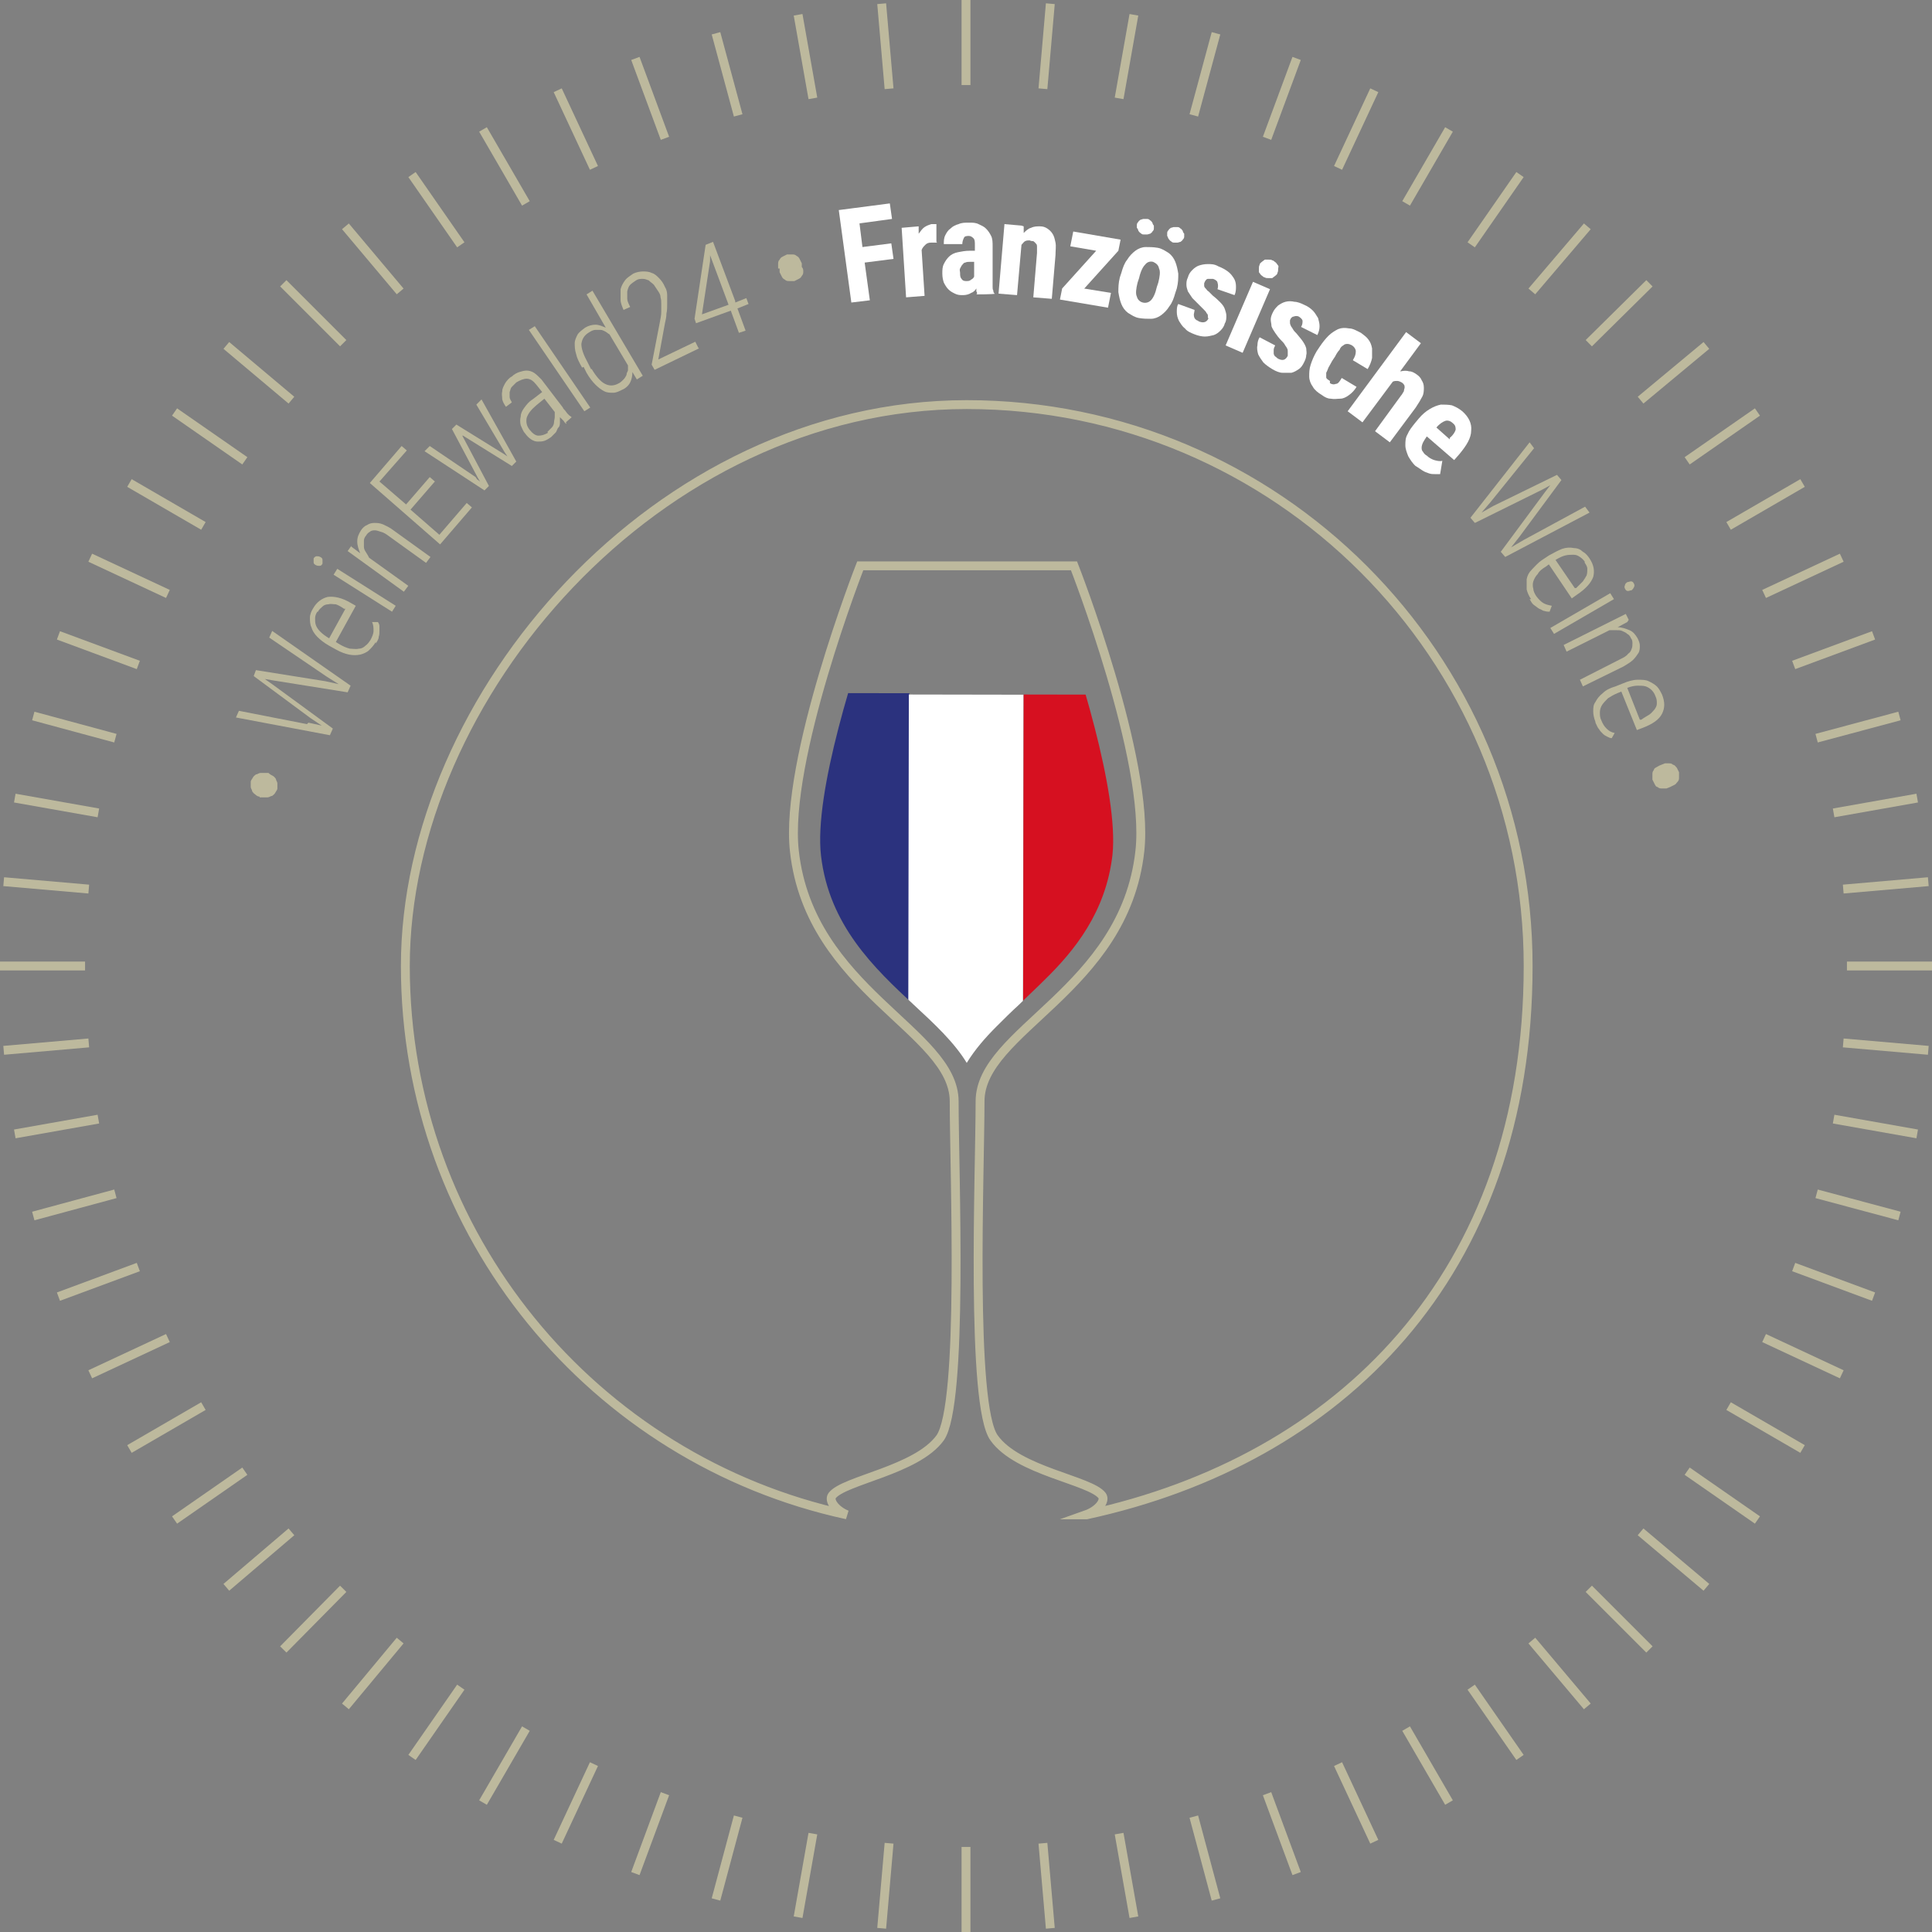 <?xml version="1.0" encoding="UTF-8"?>
<svg id="Ebene_1" data-name="Ebene 1" xmlns="http://www.w3.org/2000/svg" xmlns:xlink="http://www.w3.org/1999/xlink" viewBox="0 0 261.2 261.2">
  <rect x="0" y="0" width="261.2" height="261.2" fill="#808080" stroke="none"/>
  <defs>
    <style>
      .cls-1, .cls-2, .cls-3, .cls-4, .cls-5 {
        stroke-width: 0px;
      }

      .cls-1, .cls-6 {
        fill: none;
      }

      .cls-2 {
        fill: #bdb99d;
      }

      .cls-3 {
        fill: #fff;
      }

      .cls-7 {
        clip-path: url(#clippath);
      }

      .cls-4 {
        fill: #d61020;
      }

      .cls-6 {
        stroke: #bdb99d;
        stroke-miterlimit: 10;
        stroke-width: 1.2px;
      }

      .cls-5 {
        fill: #2b327e;
      }
    </style>
    <clipPath id="clippath">
      <path class="cls-1" d="M118.7,81.1h11.9s12,0,12,0c3.1,8.5,8.7,26.1,7.8,34.5-.9,7.7-5.1,12.9-9.2,16.9-1.1,1.1-2.3,2.2-3.4,3.3-1.1,1-2.1,2-3.1,3-1.5,1.5-2.9,3.1-4,4.9-1.7-2.8-4.4-5.3-7.1-7.8-5.4-5-11.5-10.8-12.6-20.2-1-8.5,4.7-26.1,7.8-34.5"/>
    </clipPath>
  </defs>
  <path class="cls-6" d="M146.8,204.8c1.7-.6,2.7-1.9,2.2-2.6-1.6-2.1-11.4-3.3-14.6-7.8-3.2-4.4-1.9-35.9-1.9-45.5s19.5-15,21.6-33.8c1.4-12.3-8.9-38.6-8.9-38.6h-14.5s-14.4,0-14.4,0c0,0-10.3,26.3-8.9,38.6,2.1,18.8,21.6,24.3,21.6,33.8,0,9.5,1.3,41-1.9,45.5-3.2,4.4-13,5.7-14.6,7.8-.5.7.5,2,2,2.6-34.2-7.4-59.7-37.8-59.7-74.2s34-75.9,75.9-75.9,75.9,34,75.9,75.9-25.6,66.8-59.7,74.2Z"/>
  <g class="cls-7">
    <g>
      <rect class="cls-5" x="89.4" y="111.8" width="51.5" height="15.5" transform="translate(-4.6 234.4) rotate(-89.9)"/>
      <rect class="cls-3" x="104.8" y="111.8" width="51.5" height="15.5" transform="translate(10.8 250) rotate(-89.9)"/>
      <rect class="cls-4" x="120.3" y="111.9" width="51.5" height="15.5" transform="translate(26.2 265.5) rotate(-89.9)"/>
    </g>
  </g>
  <g>
    <path class="cls-2" d="M35.1,107.7c-.2,0-.4-.1-.6-.3-.2-.1-.3-.3-.4-.4,0-.2-.2-.4-.2-.6,0-.2,0-.4,0-.7,0-.2.2-.4.3-.6.1-.2.3-.3.4-.4.2,0,.4-.2.6-.2.2,0,.4,0,.6,0h.5c.2.2.4.3.6.4.2.1.3.3.4.4,0,.2.2.4.2.6,0,.2,0,.4,0,.7,0,.2-.2.4-.3.6-.1.2-.3.3-.4.4-.2,0-.4.2-.6.2-.2,0-.4,0-.6,0h-.5Z"/>
    <path class="cls-2" d="M41.7,97.7l1.8.4-1.5-1-7.7-5.7.3-.8,9.4,1.5,1.8.4-1.6-1-7.8-5.3.4-.9,10.6,7.4-.4.9-10-1.6-1.2-.2,1,.7,8.2,6-.4.9-12.7-2.4.4-.9,9.2,1.8Z"/>
    <path class="cls-2" d="M50.8,86.8c-.3.5-.6.8-.9,1.1s-.8.5-1.2.6c-.5.1-1,.1-1.5,0-.5-.1-1.1-.3-1.8-.7l-.9-.5c-.7-.4-1.2-.8-1.6-1.2-.4-.4-.7-.9-.8-1.3-.2-.4-.2-.9-.2-1.3,0-.4.2-.9.4-1.2.5-.9,1.2-1.4,2-1.6.9-.1,1.9.1,3.1.8l.7.4-2.7,4.9.5.3c.5.3,1,.5,1.4.6.4,0,.8.1,1.2,0,.4,0,.7-.2.9-.4.3-.2.5-.5.7-.8.2-.4.4-.8.4-1.2s0-.8-.2-1.2h.8c0,0,.2.3.2.5,0,.2,0,.5,0,.7,0,.3,0,.5-.1.8,0,.3-.2.6-.4.9ZM42.9,82.7c-.2.3-.3.6-.3.9,0,.3,0,.6.1.9s.3.6.6.9c.3.3.7.6,1.2.9l2.2-4h-.2c-.4-.3-.8-.5-1.1-.6-.4,0-.7-.1-1,0-.3,0-.6.1-.8.3-.2.2-.5.4-.6.7Z"/>
    <path class="cls-2" d="M42.7,76.4c-.2-.1-.3-.2-.3-.4s0-.3,0-.5c.1-.2.3-.3.4-.3.2,0,.3,0,.5.1.2.1.3.2.3.4,0,.2,0,.3,0,.5-.1.2-.2.3-.4.3-.2,0-.3,0-.5-.1ZM53.5,81.9l-.5.8-7.9-5,.5-.8,7.9,5Z"/>
    <path class="cls-2" d="M47.5,73.9l1.2.9c-.2-.5-.4-1-.4-1.6s.2-1,.5-1.5c.2-.3.5-.6.8-.7.3-.2.6-.3,1-.3.4,0,.7,0,1.2.2.4.2.9.4,1.4.8l5,3.6-.6.8-5-3.6c-.4-.3-.7-.5-1.1-.6-.3-.1-.6-.2-.8-.2-.2,0-.5,0-.7.2-.2.1-.4.3-.5.5-.2.2-.3.5-.3.7,0,.3,0,.5,0,.8,0,.3.1.5.3.8s.3.5.4.7l5.3,3.8-.6.8-7.6-5.5.5-.7Z"/>
    <path class="cls-2" d="M58.7,65.2l-3.2,3.7,3.9,3.4,3.7-4.3.7.6-4.3,5-9.5-8.3,4.3-5,.7.6-3.7,4.2,3.6,3.1,3.2-3.7.7.6Z"/>
    <path class="cls-2" d="M64.5,64.8l.4.3-.3-.5-3.5-6.6.6-.6,6.3,3.9.6.4-.4-.6-3.8-6.4.7-.7,4.7,8.4-.6.6-6.6-4.1h-.2c0-.1.1,0,.1,0l3.6,6.8-.6.6-8.1-5.3.7-.7,6.2,4.2Z"/>
    <path class="cls-2" d="M76.6,57.3c-.1,0-.3-.2-.4-.4-.2-.2-.3-.3-.5-.5,0,.2,0,.5,0,.7,0,.2,0,.5-.2.7s-.2.5-.4.7c-.2.2-.4.4-.6.6-.3.2-.6.4-.9.5-.3.1-.6.1-.9.1s-.6-.1-.9-.3c-.3-.2-.6-.5-.8-.8-.3-.3-.4-.7-.6-1.1-.1-.4-.1-.8,0-1.2,0-.4.2-.8.5-1.2.3-.4.6-.8,1.1-1.1l1.3-1-.8-1c-.4-.5-.8-.8-1.3-.8-.4,0-.9.2-1.4.5-.2.2-.4.4-.6.6s-.2.5-.3.7c0,.2,0,.5,0,.7,0,.2.2.5.3.7l-.8.6c-.2-.3-.4-.6-.5-1,0-.4-.1-.7,0-1.1,0-.4.2-.7.4-1.1.2-.3.5-.7.9-.9.3-.3.7-.5,1-.6.3-.1.7-.2,1-.2.3,0,.7.1,1,.3.3.2.6.5,1,.9l2.9,3.8c0,.1.2.3.3.4s.2.3.3.4c.1.1.2.2.3.3.1,0,.2.2.3.2h0c0,0-.8.7-.8.7ZM74,58.4c.2-.2.4-.4.6-.6.2-.2.3-.5.3-.7,0-.2.1-.5.1-.7,0-.2,0-.5,0-.7l-1.4-1.8-1.1.9c-.7.6-1.1,1.1-1.3,1.7-.1.6,0,1.1.4,1.6.4.5.8.8,1.2.8.4,0,.8-.1,1.3-.4Z"/>
    <path class="cls-2" d="M79.8,55.1l-.8.5-7.5-11,.8-.5,7.5,11Z"/>
    <path class="cls-2" d="M78.7,49.7c-.4-.7-.7-1.3-.8-1.8-.2-.6-.2-1.1-.2-1.5,0-.4.2-.8.4-1.2.2-.3.6-.6,1-.9.5-.3,1-.4,1.4-.4.5,0,.9.2,1.4.4l-2.6-4.5.8-.5,6.8,11.5-.8.5-.6-1c0,.5-.1,1-.3,1.4-.2.4-.6.8-1.1,1-.4.2-.8.4-1.2.4-.4,0-.8,0-1.2-.2-.4-.2-.8-.5-1.2-.9-.4-.4-.8-.9-1.2-1.6l-.4-.8ZM80,49.9c.6,1,1.2,1.7,1.8,2,.6.3,1.2.3,1.9-.1.2-.1.4-.3.6-.5s.3-.4.4-.6c0-.2.1-.4.2-.6,0-.2,0-.4,0-.7l-2.5-4.2c-.2-.1-.4-.3-.6-.4-.2-.1-.4-.2-.6-.2-.2,0-.5,0-.7,0-.2,0-.5.1-.8.3-.7.4-1,.9-1.1,1.6,0,.7.3,1.5.9,2.6l.4.8Z"/>
    <path class="cls-2" d="M94.5,47.1l-6,2.9-.4-.7,1.1-5.7c.1-.5.2-1,.2-1.4,0-.4,0-.8,0-1.1,0-.3,0-.6-.1-.9,0-.3-.1-.5-.3-.8-.2-.3-.4-.6-.6-.9-.2-.2-.5-.4-.7-.6-.3-.1-.5-.2-.8-.2s-.6,0-.9.2c-.3.2-.6.4-.8.6s-.3.5-.4.9c0,.3,0,.7,0,1s.2.7.4,1.1l-.9.4c-.2-.5-.4-.9-.4-1.4s0-.9,0-1.4c.1-.4.3-.8.6-1.2.3-.4.7-.6,1.1-.9.4-.2.9-.3,1.3-.3.4,0,.8,0,1.2.2.4.1.7.4,1,.7.3.3.6.7.8,1.2.2.3.3.7.3,1.1s0,.8,0,1.2c0,.4,0,.9-.1,1.3,0,.4-.1.9-.2,1.3l-.9,4.9,5-2.4.4.8Z"/>
    <path class="cls-2" d="M99.4,40.9l1.5-.6.3.8-1.5.6,1.1,3-.9.3-1.1-3-4.7,1.7-.2-.6,1.5-10,1-.4,3,8ZM94.9,42.5l3.6-1.3-2.5-6.7v.8c0,0-1.1,7.2-1.1,7.2Z"/>
    <path class="cls-2" d="M105.2,36.3c0-.2,0-.4,0-.6,0-.2,0-.4.2-.6.1-.2.2-.3.4-.4.2-.1.4-.2.6-.3.2,0,.5,0,.7,0s.4,0,.6.2c.2.1.3.2.4.4.1.2.2.4.3.6v.5c.2.2.2.4.2.6,0,.2,0,.4-.2.6-.1.2-.2.3-.4.4-.2.1-.4.2-.6.3-.2,0-.5,0-.7,0-.2,0-.4,0-.6-.2-.2-.1-.3-.2-.4-.4-.1-.2-.2-.4-.3-.6v-.5Z"/>
    <path class="cls-3" d="M120.8,35l-3.9.5.7,5.1-2.5.3-1.7-12.5,6.9-.9.3,2.1-4.4.6.4,3.2,3.9-.5.3,2.1Z"/>
    <path class="cls-3" d="M126.7,32.8c-.1,0-.2,0-.4,0-.2,0-.3,0-.4,0-.4,0-.6.1-.8.3-.2.2-.4.4-.5.7l.4,6.2-2.5.2-.6-9.4,2.3-.2v1c.3-.4.5-.7.8-.9.3-.2.6-.3.9-.4.1,0,.2,0,.4,0,.1,0,.2,0,.3,0v2.4Z"/>
    <path class="cls-3" d="M132.1,39.7c0,0,0-.2-.1-.3,0-.1,0-.3,0-.4-.2.3-.4.5-.7.6-.3.2-.7.3-1.1.3-.4,0-.7,0-1.1-.2s-.6-.3-.9-.6c-.2-.2-.4-.5-.6-.9-.1-.3-.2-.7-.2-1.2,0-.5,0-.9.2-1.3.2-.4.4-.7.7-1,.3-.3.7-.5,1.2-.6.5-.1,1-.2,1.6-.2h.7s0-.8,0-.8c0-.4,0-.7-.2-.9s-.4-.3-.6-.3c-.3,0-.6,0-.7.3-.1.2-.2.5-.2.8h-2.5c0-.4,0-.8.2-1.2.2-.4.4-.7.7-.9.3-.3.7-.5,1.1-.6.4-.2.9-.2,1.4-.2.5,0,.9,0,1.3.2s.7.3,1,.6c.3.3.5.6.7,1,.2.4.2.9.2,1.4v4.2c0,.3,0,.5,0,.7,0,.2,0,.4,0,.6,0,.2,0,.3.1.5,0,.1,0,.3.2.4h0c0,.1-2.5.1-2.5.1ZM130.6,38c.3,0,.5,0,.7-.2.2-.1.3-.2.4-.4v-2s-.6,0-.6,0c-.2,0-.4,0-.6.1-.2,0-.3.2-.4.3-.1.1-.2.3-.3.5s0,.4,0,.6c0,.3,0,.6.2.8.1.2.3.3.6.3Z"/>
    <path class="cls-3" d="M138.4,30.6v.9c.3-.3.6-.6,1-.7.4-.2.8-.2,1.2-.2.4,0,.7.1,1,.3.3.2.5.4.7.7.2.3.3.7.4,1.2s0,1,0,1.7l-.5,5.9-2.5-.2.5-6c0-.3,0-.5,0-.8,0-.2,0-.4-.2-.5,0-.1-.2-.2-.3-.3-.1,0-.3,0-.5-.1-.2,0-.4,0-.6.1-.2.1-.3.3-.5.5l-.6,6.8-2.5-.2.8-9.4,2.3.2Z"/>
    <path class="cls-3" d="M146.5,39l3.7.6-.4,2-6.5-1.1.3-1.5,4.6-5.1-3.5-.6.4-2,6.4,1.1-.3,1.5-4.6,5.1Z"/>
    <path class="cls-3" d="M151.6,36.9c.2-.7.4-1.3.8-1.8.3-.5.7-.9,1.1-1.2s.9-.5,1.4-.5c.5,0,1,0,1.6.1.6.1,1,.4,1.5.7.4.3.7.7.9,1.2.2.5.3,1,.4,1.6,0,.6,0,1.2-.2,2l-.2.6c-.2.7-.4,1.3-.8,1.8-.3.5-.7.9-1.1,1.2-.4.3-.9.5-1.4.5-.5,0-1,0-1.6-.1-.6-.1-1-.4-1.5-.7-.4-.3-.7-.7-.9-1.2-.2-.5-.3-1-.4-1.6,0-.6,0-1.2.2-2l.2-.6ZM153.8,38.2c-.2.8-.3,1.5-.1,1.9.1.4.4.7.8.8.4.1.8,0,1.1-.3s.6-.9.8-1.8l.2-.6c.2-.8.3-1.5.1-1.9-.1-.5-.4-.7-.8-.9-.4-.1-.8,0-1.1.4-.3.3-.6.9-.8,1.8l-.2.6ZM153.7,30.4c0-.2.1-.3.2-.4,0-.1.2-.2.3-.3.1,0,.3-.1.4-.1.2,0,.3,0,.5,0,.2,0,.3.1.4.2.1,0,.2.2.3.3,0,.1.1.3.2.4,0,.1,0,.3,0,.4,0,.2-.1.3-.2.4,0,.1-.2.2-.3.3-.1,0-.3.1-.4.1-.2,0-.3,0-.5,0s-.3-.1-.4-.2c-.1,0-.2-.2-.3-.3,0-.1-.1-.3-.2-.4,0-.1,0-.3,0-.4ZM157.8,31.5c0-.2.1-.3.2-.4,0-.1.2-.2.3-.3.1,0,.3-.1.4-.1.2,0,.3,0,.5,0,.2,0,.3.1.4.2.1,0,.2.2.3.3,0,.1.1.3.2.4,0,.1,0,.3,0,.4,0,.2-.1.3-.2.4,0,.1-.2.2-.3.3-.1,0-.3.1-.4.1-.2,0-.3,0-.5,0-.2,0-.3-.1-.4-.2-.1,0-.2-.2-.3-.3s-.1-.3-.2-.4c0-.1,0-.3,0-.4Z"/>
    <path class="cls-3" d="M163.3,43c0-.1,0-.2,0-.3,0-.1,0-.2-.2-.4,0-.1-.2-.3-.4-.5-.2-.2-.4-.4-.6-.6-.3-.3-.6-.6-.9-.9-.2-.3-.4-.6-.6-.9-.1-.3-.2-.6-.2-.9,0-.3,0-.6.2-1,.1-.4.3-.7.6-1,.3-.3.6-.5.9-.6.3-.1.7-.2,1.2-.2.4,0,.9,0,1.4.3.5.2.9.4,1.3.7s.6.6.8.9c.2.3.3.7.3,1.1,0,.4,0,.8-.2,1.2l-2.3-.8c.1-.3.1-.6,0-.9,0-.2-.3-.4-.6-.5-.2,0-.5,0-.7,0-.2,0-.4.3-.5.6,0,.1,0,.2,0,.3,0,.1,0,.2.2.4s.2.3.4.4c.2.2.4.4.6.6.4.3.7.6,1,.9.3.3.5.6.6.9.1.3.2.6.2.9,0,.3,0,.7-.2,1-.1.4-.3.7-.6,1-.3.3-.6.5-.9.6-.4.1-.8.2-1.2.2-.4,0-.9-.1-1.4-.3-.5-.2-1-.4-1.3-.8-.4-.3-.6-.7-.8-1-.2-.4-.3-.8-.3-1.2,0-.4,0-.8.2-1.1l2.2.8c0,.2-.1.5-.1.6s0,.3.1.5.2.2.3.3c.1,0,.3.2.4.2.6.2,1,0,1.2-.5Z"/>
    <path class="cls-3" d="M168,47.7l-2.3-1,3.7-8.6,2.3,1-3.7,8.6ZM170.3,35.8c0-.2.2-.3.3-.4.1-.1.3-.2.4-.3.2,0,.3,0,.5,0,.2,0,.4,0,.5.1.2,0,.3.2.5.3.1.1.2.3.3.4s0,.3,0,.5c0,.2,0,.3-.1.5,0,.2-.2.3-.3.4-.1.1-.3.2-.4.3-.2,0-.3,0-.5,0-.2,0-.4,0-.5-.1-.2,0-.3-.2-.5-.3-.1-.1-.2-.3-.3-.4,0-.2,0-.3,0-.5,0-.2,0-.3.1-.5Z"/>
    <path class="cls-3" d="M174.1,47.8c0-.1,0-.2,0-.3,0-.1,0-.3-.1-.4,0-.1-.2-.3-.3-.5-.1-.2-.3-.4-.5-.6-.3-.3-.6-.7-.8-1-.2-.3-.4-.6-.5-.9,0-.3-.1-.6-.1-.9,0-.3.1-.6.3-1,.2-.4.4-.6.7-.9.3-.2.6-.4,1-.5.4-.1.8-.1,1.2,0,.4,0,.9.2,1.3.4.5.2.9.5,1.2.8.3.3.5.7.7,1,.1.4.2.7.2,1.1,0,.4-.1.8-.3,1.2l-2.2-1.1c.2-.3.2-.6.2-.8,0-.2-.2-.4-.5-.6-.2-.1-.5-.1-.7,0-.2,0-.4.2-.5.5,0,.1,0,.2,0,.3,0,.1,0,.2.1.4,0,.1.2.3.3.5.1.2.3.4.5.6.3.4.6.7.8,1,.2.3.4.6.5,1,0,.3.1.6,0,.9,0,.3-.1.6-.3,1-.2.4-.4.7-.7.9-.3.2-.6.4-1,.5-.4,0-.8,0-1.2,0-.4,0-.9-.2-1.4-.5-.5-.3-.9-.6-1.2-.9-.3-.4-.5-.7-.7-1.1-.1-.4-.2-.8-.1-1.2,0-.4.1-.8.3-1.1l2.1,1.1c-.1.2-.2.4-.2.6,0,.2,0,.3,0,.5,0,.1.1.3.2.4.1,0,.2.2.4.3.6.3,1,.2,1.3-.4Z"/>
    <path class="cls-3" d="M179.8,51.8c.3.2.6.2.8.1.3,0,.5-.3.8-.8l2,1.2c-.3.5-.6.8-1,1.1-.4.3-.8.5-1.2.5-.4,0-.8.1-1.3,0-.4,0-.8-.2-1.2-.5-.5-.3-1-.7-1.2-1.1-.3-.4-.5-.9-.5-1.4,0-.5,0-1,.2-1.6.2-.6.4-1.1.8-1.8l.4-.6c.4-.6.8-1.1,1.2-1.5.4-.4.9-.7,1.3-.9.5-.2.9-.2,1.5-.1.5,0,1,.3,1.6.6.4.3.8.6,1,.9.3.4.4.7.5,1.2,0,.4,0,.9,0,1.3-.1.5-.3,1-.6,1.5l-2-1.2c.3-.5.4-.8.4-1.2,0-.3-.2-.6-.5-.8-.2-.1-.4-.2-.6-.2-.2,0-.4,0-.6.2-.2.1-.4.3-.5.6-.2.2-.4.5-.6.9l-.4.6c-.2.4-.4.7-.5.9-.1.3-.2.5-.3.7,0,.2,0,.4,0,.6,0,.2.2.3.5.5Z"/>
    <path class="cls-3" d="M189.4,50.2c.4-.1.8-.1,1.1,0,.4,0,.7.2,1,.4.3.2.6.5.7.8.2.3.3.6.3,1,0,.4,0,.8-.2,1.2-.2.4-.5.9-.9,1.5l-3.5,4.7-2-1.5,3.5-4.8c.2-.2.3-.5.4-.6,0-.2.1-.4.1-.5,0-.2,0-.3-.1-.4,0-.1-.2-.2-.3-.3-.2-.1-.4-.2-.6-.2-.2,0-.4,0-.6.1l-4.1,5.5-2-1.5,7.9-10.7,2,1.5-2.8,3.8Z"/>
    <path class="cls-3" d="M191.5,63.1c-.5-.4-.8-.9-1.1-1.4-.2-.5-.4-1-.4-1.5,0-.5,0-1,.3-1.5.2-.5.6-1,1-1.5l.5-.6c.5-.6,1-1,1.5-1.3.5-.3,1-.5,1.5-.6.5,0,1,0,1.5.1.5.2.9.4,1.4.8.9.8,1.3,1.7,1.2,2.6,0,1-.6,2-1.6,3.2l-.7.8-3.7-3.2c-.2.3-.4.6-.5.8-.1.2-.2.5-.2.7,0,.2,0,.4.2.6.1.2.3.4.5.5.3.3.7.5,1,.6.4.1.7.2,1.1.1l-.3,1.8c-.2,0-.4,0-.7,0-.3,0-.5,0-.8-.1s-.6-.2-.9-.4c-.3-.2-.6-.4-.9-.6ZM196.4,57.2c-.3-.3-.7-.4-1-.3-.3.1-.8.4-1.2.9l1.8,1.6v-.2c.5-.4.7-.8.8-1.1,0-.3,0-.6-.4-.9Z"/>
    <path class="cls-2" d="M201.5,67.9l-1.2,1.4,1.6-.9,8.6-4.2.6.7-5.7,7.7-1.1,1.4,1.7-1,8.3-4.5.6.8-11.4,6-.6-.7,6-8.1.7-.9-1.1.6-9.1,4.5-.6-.7,8-10.2.6.8-5.9,7.3Z"/>
    <path class="cls-2" d="M207,81c-.3-.4-.5-.9-.6-1.3,0-.5,0-.9,0-1.4.1-.5.3-.9.7-1.3s.8-.9,1.4-1.3l.9-.6c.7-.4,1.3-.7,1.8-.9.6-.2,1.1-.2,1.6-.1.5,0,.9.2,1.2.5.4.2.7.6.9.9.6.9.7,1.7.5,2.5-.3.8-1,1.6-2.2,2.4l-.7.5-3.1-4.6-.4.3c-.5.3-.9.6-1.1,1-.3.3-.5.7-.6,1-.1.3-.1.7,0,1,0,.3.2.7.4,1,.3.4.6.7.9.9.3.2.7.3,1.2.4l-.3.8c-.2,0-.4,0-.7-.1-.2,0-.4-.2-.7-.3-.2-.1-.4-.3-.7-.5s-.4-.5-.6-.8ZM214.3,76c-.2-.3-.4-.5-.7-.7-.3-.2-.5-.3-.9-.3-.3,0-.7,0-1.1.1-.4.1-.8.3-1.3.6l2.6,3.8h.2c.4-.4.7-.7.9-.9.2-.3.4-.6.5-.8.1-.3.1-.6.1-.9s-.2-.6-.4-.9Z"/>
    <path class="cls-2" d="M210.1,85.7l-.5-.8,8.1-4.7.5.8-8.1,4.7ZM220,78.7c.2,0,.3-.1.5-.1.2,0,.3.1.4.3.1.2.1.3,0,.5s-.2.3-.3.4c-.2,0-.3.1-.5.1-.2,0-.3-.1-.4-.3-.1-.2-.1-.3,0-.5,0-.2.2-.3.3-.4Z"/>
    <path class="cls-2" d="M220,84.1l-1.3.7c.6,0,1.1.2,1.6.4.5.2.8.6,1.1,1.1.2.4.3.7.3,1,0,.3,0,.7-.2,1-.2.3-.4.6-.7.9-.3.3-.8.6-1.3.9l-5.5,2.7-.4-.9,5.5-2.8c.4-.2.8-.4,1-.7.3-.2.4-.4.5-.7.1-.2.1-.5.1-.7,0-.2,0-.5-.2-.7-.1-.3-.3-.5-.5-.6-.2-.2-.5-.3-.7-.4s-.5-.1-.8-.1-.6,0-.9,0l-5.8,2.9-.4-.9,8.4-4.2.4.8Z"/>
    <path class="cls-2" d="M215.7,97.6c-.2-.5-.3-1-.3-1.4,0-.5,0-.9.3-1.3.2-.4.5-.8,1-1.2.4-.4,1-.7,1.7-.9l1-.4c.7-.3,1.4-.5,2-.5.6,0,1.1,0,1.5.2.4.2.8.4,1.1.7.3.3.5.7.7,1.1.4,1,.4,1.8,0,2.6-.4.8-1.3,1.4-2.6,1.9l-.8.3-2.1-5.2-.5.2c-.5.2-1,.5-1.3.7-.3.3-.6.6-.8.9-.2.3-.3.7-.3,1,0,.4,0,.7.2,1.1.2.5.4.8.7,1.1.3.3.6.5,1.1.6l-.4.7c-.2,0-.4-.1-.6-.2-.2-.1-.4-.2-.6-.4-.2-.2-.4-.4-.5-.6-.2-.2-.3-.5-.5-.9ZM223.8,94.1c-.1-.3-.3-.6-.5-.8-.2-.2-.5-.4-.8-.5-.3-.1-.7-.1-1.1-.1-.4,0-.9.1-1.4.3l1.7,4.3h.2c.4-.3.8-.5,1.1-.7.3-.2.5-.5.7-.7.2-.3.3-.5.3-.8,0-.3,0-.6-.2-1Z"/>
    <path class="cls-2" d="M225,103.2c.2,0,.4,0,.6,0,.2,0,.4,0,.6.2.2,0,.3.2.5.4.1.2.2.4.3.6,0,.2,0,.5,0,.7,0,.2,0,.4-.2.6s-.2.3-.4.4c-.2.1-.4.2-.6.3l-.5.2c-.2,0-.4,0-.6,0-.2,0-.4,0-.6-.2-.2,0-.3-.2-.4-.4-.1-.2-.2-.4-.3-.6,0-.2,0-.5,0-.7,0-.2,0-.4.2-.6,0-.2.2-.3.4-.4.2-.1.3-.2.6-.3l.5-.2Z"/>
  </g>
  <g>
    <line class="cls-6" x1="130.6" x2="130.6" y2="11.5"/>
    <line class="cls-6" x1="119.2" y1=".5" x2="120.2" y2="12"/>
    <line class="cls-6" x1="107.9" y1="2" x2="109.9" y2="13.3"/>
    <line class="cls-6" x1="96.8" y1="4.5" x2="99.8" y2="15.6"/>
    <line class="cls-6" x1="85.9" y1="7.9" x2="89.9" y2="18.7"/>
    <line class="cls-6" x1="75.4" y1="12.2" x2="80.3" y2="22.7"/>
    <line class="cls-6" x1="65.3" y1="17.5" x2="71.1" y2="27.5"/>
    <line class="cls-6" x1="55.7" y1="23.6" x2="62.3" y2="33.1"/>
    <line class="cls-6" x1="46.7" y1="30.6" x2="54.1" y2="39.4"/>
    <line class="cls-6" x1="38.3" y1="38.3" x2="46.4" y2="46.4"/>
    <line class="cls-6" x1="30.6" y1="46.7" x2="39.4" y2="54.1"/>
    <line class="cls-6" x1="23.6" y1="55.7" x2="33.1" y2="62.3"/>
    <line class="cls-6" x1="17.5" y1="65.3" x2="27.5" y2="71.1"/>
    <line class="cls-6" x1="12.2" y1="75.4" x2="22.7" y2="80.3"/>
    <line class="cls-6" x1="7.9" y1="85.9" x2="18.7" y2="89.9"/>
    <line class="cls-6" x1="4.5" y1="96.8" x2="15.6" y2="99.8"/>
    <line class="cls-6" x1="2" y1="107.9" x2="13.3" y2="109.9"/>
    <line class="cls-6" x1=".5" y1="119.2" x2="12" y2="120.2"/>
    <line class="cls-6" x1="0" y1="130.6" x2="11.5" y2="130.6"/>
    <line class="cls-6" x1=".5" y1="142" x2="12" y2="141"/>
    <line class="cls-6" x1="2" y1="153.3" x2="13.3" y2="151.3"/>
    <line class="cls-6" x1="4.5" y1="164.4" x2="15.6" y2="161.4"/>
    <line class="cls-6" x1="7.9" y1="175.3" x2="18.7" y2="171.3"/>
    <line class="cls-6" x1="12.2" y1="185.8" x2="22.7" y2="180.9"/>
    <line class="cls-6" x1="17.5" y1="195.9" x2="27.5" y2="190.1"/>
    <line class="cls-6" x1="23.6" y1="205.5" x2="33.1" y2="198.9"/>
    <line class="cls-6" x1="30.6" y1="214.6" x2="39.4" y2="207.1"/>
    <line class="cls-6" x1="38.3" y1="223" x2="46.4" y2="214.8"/>
    <line class="cls-6" x1="46.7" y1="230.7" x2="54.1" y2="221.8"/>
    <line class="cls-6" x1="55.7" y1="237.6" x2="62.3" y2="228.1"/>
    <line class="cls-6" x1="65.3" y1="243.7" x2="71.1" y2="233.7"/>
    <line class="cls-6" x1="75.4" y1="249" x2="80.3" y2="238.5"/>
    <line class="cls-6" x1="85.9" y1="253.3" x2="89.9" y2="242.5"/>
    <line class="cls-6" x1="96.8" y1="256.8" x2="99.8" y2="245.6"/>
    <line class="cls-6" x1="107.9" y1="259.2" x2="109.9" y2="247.9"/>
    <line class="cls-6" x1="119.2" y1="260.7" x2="120.2" y2="249.2"/>
    <line class="cls-6" x1="130.6" y1="261.2" x2="130.6" y2="249.7"/>
    <line class="cls-6" x1="142" y1="260.7" x2="141" y2="249.2"/>
    <line class="cls-6" x1="153.3" y1="259.2" x2="151.3" y2="247.9"/>
    <line class="cls-6" x1="164.4" y1="256.8" x2="161.4" y2="245.6"/>
    <line class="cls-6" x1="175.3" y1="253.3" x2="171.3" y2="242.5"/>
    <line class="cls-6" x1="185.8" y1="249" x2="180.9" y2="238.5"/>
    <line class="cls-6" x1="195.9" y1="243.7" x2="190.1" y2="233.7"/>
    <line class="cls-6" x1="205.5" y1="237.6" x2="198.9" y2="228.1"/>
    <line class="cls-6" x1="214.6" y1="230.7" x2="207.1" y2="221.8"/>
    <line class="cls-6" x1="223" y1="223" x2="214.8" y2="214.8"/>
    <line class="cls-6" x1="230.7" y1="214.6" x2="221.8" y2="207.1"/>
    <line class="cls-6" x1="237.6" y1="205.5" x2="228.1" y2="198.9"/>
    <line class="cls-6" x1="243.7" y1="195.9" x2="233.7" y2="190.1"/>
    <line class="cls-6" x1="249" y1="185.8" x2="238.5" y2="180.9"/>
    <line class="cls-6" x1="253.3" y1="175.3" x2="242.5" y2="171.3"/>
    <line class="cls-6" x1="256.8" y1="164.4" x2="245.6" y2="161.4"/>
    <line class="cls-6" x1="259.2" y1="153.3" x2="247.9" y2="151.3"/>
    <line class="cls-6" x1="260.7" y1="142" x2="249.2" y2="141"/>
    <line class="cls-6" x1="261.2" y1="130.6" x2="249.7" y2="130.6"/>
    <line class="cls-6" x1="260.7" y1="119.2" x2="249.2" y2="120.2"/>
    <line class="cls-6" x1="259.2" y1="107.9" x2="247.9" y2="109.9"/>
    <line class="cls-6" x1="256.8" y1="96.8" x2="245.6" y2="99.8"/>
    <line class="cls-6" x1="253.3" y1="85.9" x2="242.5" y2="89.9"/>
    <line class="cls-6" x1="249" y1="75.4" x2="238.5" y2="80.3"/>
    <line class="cls-6" x1="243.7" y1="65.3" x2="233.7" y2="71.1"/>
    <line class="cls-6" x1="237.6" y1="55.7" x2="228.1" y2="62.3"/>
    <line class="cls-6" x1="230.7" y1="46.7" x2="221.8" y2="54.1"/>
    <line class="cls-6" x1="223" y1="38.3" x2="214.8" y2="46.4"/>
    <line class="cls-6" x1="214.6" y1="30.6" x2="207.1" y2="39.4"/>
    <line class="cls-6" x1="205.5" y1="23.6" x2="198.9" y2="33.1"/>
    <line class="cls-6" x1="195.9" y1="17.5" x2="190.1" y2="27.5"/>
    <line class="cls-6" x1="185.8" y1="12.2" x2="180.9" y2="22.7"/>
    <line class="cls-6" x1="175.3" y1="7.9" x2="171.3" y2="18.7"/>
    <line class="cls-6" x1="164.4" y1="4.5" x2="161.4" y2="15.6"/>
    <line class="cls-6" x1="153.3" y1="2" x2="151.3" y2="13.3"/>
    <line class="cls-6" x1="142" y1=".5" x2="141" y2="12"/>
  </g>
</svg>
